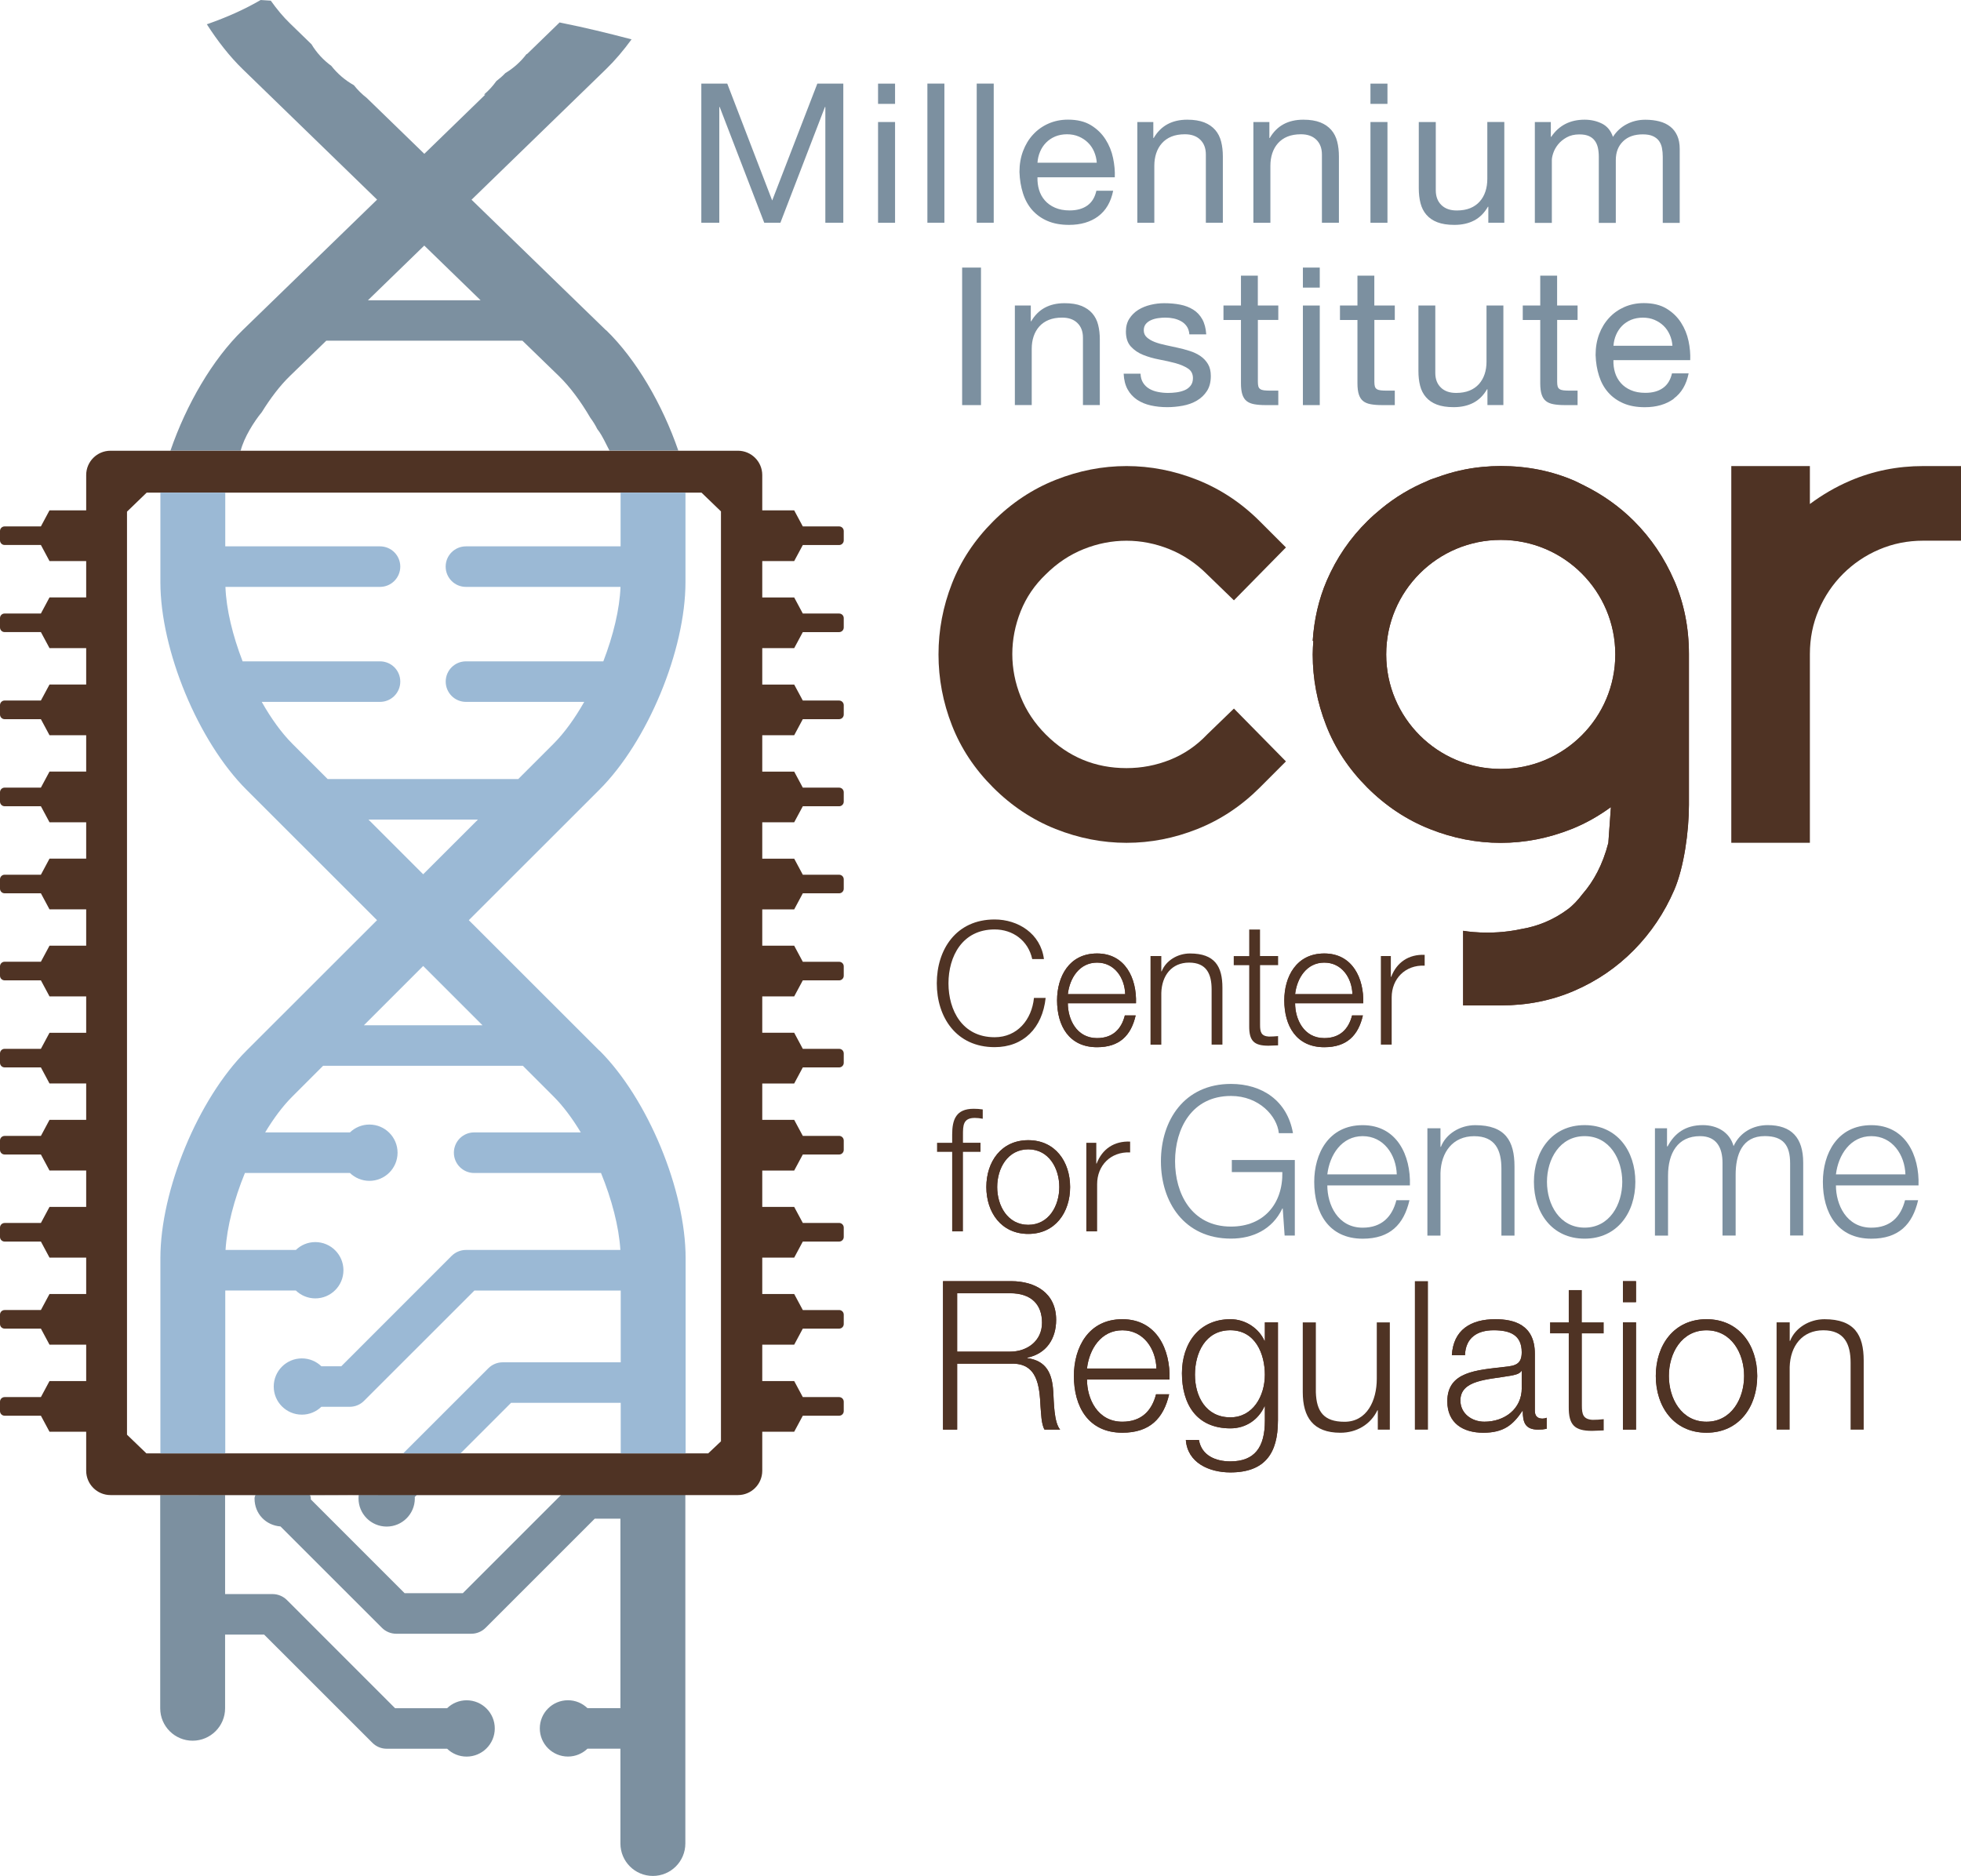 <svg xmlns="http://www.w3.org/2000/svg" xmlns:xlink="http://www.w3.org/1999/xlink" id="Capa_2" data-name="Capa 2" viewBox="0 0 446.4 427.1"><defs><style>      .cls-1 {        fill: none;      }      .cls-2 {        fill: #9bb9d5;      }      .cls-3 {        fill: #4f3324;      }      .cls-4 {        fill: #613124;      }      .cls-5 {        clip-path: url(#clippath-1);      }      .cls-6 {        fill: #7c90a0;      }      .cls-7 {        clip-path: url(#clippath);      }    </style><clipPath id="clippath"><polygon class="cls-1" points="164.12 328.15 161.21 330.9 33.33 330.9 28.92 326.64 28.92 116.49 33.4 112.16 159.69 112.16 164.12 116.43 164.12 328.15"></polygon></clipPath><clipPath id="clippath-1"><path class="cls-1" d="M136.46,239.22l-29.74-29.72,29.74-29.72c10.98-10.98,19.58-31.73,19.58-47.26v-24.38h-14.77v16.25h-35.21c-2.55,0-4.61,2.06-4.61,4.61s2.06,4.62,4.61,4.62h35.19c-.19,5.08-1.66,11.11-3.91,16.95h-31.27c-2.55,0-4.61,2.06-4.61,4.61s2.06,4.62,4.61,4.62h26.92c-2.12,3.73-4.5,7.05-6.97,9.52l-8.05,8.05h-43.38l-8.05-8.05c-2.47-2.47-4.85-5.79-6.96-9.52h26.92c2.55,0,4.62-2.06,4.62-4.62s-2.06-4.61-4.62-4.61h-31.27c-2.26-5.84-3.73-11.87-3.91-16.95h35.18c2.55,0,4.62-2.07,4.62-4.62s-2.07-4.61-4.62-4.61h-35.22v-16.25h-14.77v24.38c0,15.52,8.6,36.28,19.58,47.26l29.74,29.72-29.74,29.72c-10.98,10.97-19.58,31.73-19.58,47.26v102.86c0,4.08,3.31,7.38,7.38,7.38s7.39-3.3,7.39-7.38v-16.77h8.89l24.63,24.62c.86.87,2.03,1.36,3.26,1.36h13.76c1.15,1.11,2.71,1.79,4.44,1.79,3.54,0,6.41-2.87,6.41-6.41s-2.87-6.41-6.41-6.41c-1.73,0-3.28.69-4.44,1.8h-11.85l-24.62-24.63c-.87-.86-2.04-1.35-3.27-1.35h-10.8v-69.52h16.06c1.15,1.1,2.71,1.79,4.43,1.79,3.54,0,6.41-2.87,6.41-6.41s-2.87-6.41-6.41-6.41c-1.72,0-3.28.68-4.43,1.79h-16c.33-5.31,1.97-11.57,4.41-17.52h23.9c1.15,1.1,2.71,1.79,4.44,1.79,3.54,0,6.41-2.87,6.41-6.41s-2.87-6.41-6.41-6.41c-1.72,0-3.29.68-4.44,1.79h-19.29c1.91-3.17,4-5.99,6.17-8.15l7.02-7.02c.07,0,.13,0,.2,0h45.06c.06,0,.13,0,.2,0l7.02,7.02c2.16,2.16,4.26,4.98,6.17,8.15h-24.28c-2.55,0-4.61,2.07-4.61,4.62s2.07,4.62,4.61,4.62h28.88c2.44,5.95,4.08,12.21,4.41,17.52h-35.14c-1.22,0-2.4.49-3.27,1.35l-25.12,25.13h-4.53c-1.15-1.11-2.72-1.79-4.44-1.79-3.54,0-6.41,2.87-6.41,6.41s2.87,6.4,6.41,6.4c1.72,0,3.28-.68,4.44-1.79h6.45c1.22,0,2.4-.48,3.26-1.35l25.13-25.12h33.3v16.34h-26.87c-1.22,0-2.4.49-3.27,1.36l-23.68,23.67c-3.25.31-5.8,3.05-5.8,6.38,0,3.54,2.87,6.41,6.41,6.41s6.41-2.87,6.41-6.41c0-.11,0-.21-.02-.32l21.86-21.86h24.96v17.56h-7.76c-1.22,0-2.4.48-3.27,1.35l-24.85,24.84h-13.24l-21.37-21.37c0-.07.02-.14.02-.21,0-3.54-2.87-6.41-6.41-6.41s-6.41,2.87-6.41,6.41,2.61,6.13,5.91,6.38l23.09,23.08c.87.86,2.04,1.35,3.27,1.35h17.06c1.23,0,2.4-.48,3.27-1.35l24.85-24.85h5.84v43.14h-7.5c-1.15-1.11-2.71-1.8-4.43-1.8-3.54,0-6.41,2.87-6.41,6.41s2.87,6.41,6.41,6.41c1.72,0,3.28-.68,4.43-1.79h7.5v21.58c0,4.08,3.31,7.39,7.39,7.39s7.39-3.31,7.39-7.39v-133.65c0-15.53-8.61-36.29-19.58-47.26h-.03Z"></path></clipPath></defs><g id="Capa_2-2" data-name="Capa 2"><g><path class="cls-6" d="M36.47,340.38v48.55c0,4.08,3.31,7.38,7.38,7.38s7.39-3.3,7.39-7.38v-16.77h8.89l24.63,24.62c.86.87,2.03,1.36,3.26,1.36h13.76c1.15,1.11,2.71,1.79,4.44,1.79,3.54,0,6.41-2.87,6.41-6.41s-2.87-6.41-6.41-6.41c-1.73,0-3.28.69-4.44,1.8h-11.85l-24.62-24.63c-.87-.86-2.04-1.35-3.27-1.35h-10.8v-22.55s2.84,0,6.78.01h12.61c6.58-.02,11.02-.03,11.04-.09-.04.28-.06.56-.06.85,0,3.54,2.87,6.41,6.41,6.41s6.41-2.87,6.41-6.41c0-.11,0-.21-.02-.32l.47-.47h32.84l-22.37,22.37h-13.24l-21.37-21.37c0-.07.02-.14.02-.21,0-3.54-12.82-3.54-12.82,0s2.61,6.13,5.91,6.38l23.09,23.08c.87.87,2.04,1.35,3.27,1.35h17.06c1.23,0,2.4-.48,3.27-1.35l24.85-24.85h5.84v43.14h-7.5c-1.16-1.11-2.71-1.8-4.44-1.8-3.54,0-6.41,2.87-6.41,6.41s2.87,6.41,6.41,6.41c1.72,0,3.28-.68,4.44-1.79h7.5v21.58c0,4.08,3.3,7.39,7.39,7.39s7.39-3.31,7.39-7.39v-79.41l-119.54.07h0Z"></path><path class="cls-6" d="M137.95,75.19l-30.61-29.72,30.61-29.72c2.03-1.97,3.98-4.27,5.82-6.79-5.29-1.39-10.61-2.69-15.98-3.76-.14-.03-.27-.05-.41-.09-.05.06-.12.12-.18.18l-7.23,7.02h-.11c-1.3,1.73-2.95,3.2-4.82,4.33-.63.66-1.33,1.27-2.06,1.83-.8,1.13-1.74,2.15-2.8,3.06h.3l-13.89,13.49-13.11-12.73c-1.09-.84-2.07-1.82-2.92-2.89-2-1.12-3.75-2.63-5.14-4.4-1.82-1.33-3.36-3-4.51-4.92l-4.93-4.79c-1.5-1.45-2.95-3.19-4.34-5.14-.77-.05-1.54-.1-2.31-.15-3.74,2.19-7.75,3.94-11.99,5.44-.09.03-.17.05-.26.08,2.49,3.88,5.24,7.38,8.15,10.21l30.61,29.72-30.61,29.72c-6.86,6.67-12.81,16.91-16.43,27.43.04-.01,16.01.01,15.99,0,.76-3.01,3.06-6.66,4.81-8.77,1.98-3.2,4.14-6.04,6.39-8.22l8.28-8.04h44.66l8.29,8.04c2.54,2.47,4.99,5.79,7.17,9.52h0c.6.8,1.13,1.66,1.57,2.55.16.23.33.44.5.68.51.73,1.47,2.58,2.28,4.23h15.67c-3.62-10.51-9.57-20.76-16.43-27.42l-.03.02ZM83.76,68.36l12.82-12.45,12.82,12.45h-25.64Z"></path><path class="cls-3" d="M180.79,127.74l1.96-3.65h8.27c.58,0,1.05-.48,1.05-1.05v-2.14c0-.58-.47-1.05-1.05-1.05h-8.27l-1.96-3.65h-7.27v-8.04c0-3.06-2.48-5.54-5.54-5.54H25.16c-3.06,0-5.54,2.47-5.54,5.54v8.03h-8.35l-1.96,3.66H1.05c-.58,0-1.05.47-1.05,1.04v2.14c0,.58.47,1.05,1.05,1.05h8.26l1.96,3.66h8.35v8.28h-8.35l-1.96,3.66H1.05c-.58,0-1.05.46-1.05,1.04v2.14c0,.58.47,1.05,1.05,1.05h8.26l1.96,3.65h8.35v8.29h-8.35l-1.96,3.64H1.05c-.58,0-1.05.48-1.05,1.05v2.15c0,.57.47,1.05,1.05,1.05h8.26l1.96,3.65h8.35v8.28h-8.35l-1.96,3.65H1.05c-.58,0-1.05.47-1.05,1.05v2.14c0,.57.47,1.05,1.05,1.05h8.26l1.96,3.65h8.35v8.28h-8.35l-1.96,3.66H1.05c-.58,0-1.05.47-1.05,1.04v2.15c0,.57.47,1.04,1.05,1.04h8.26l1.96,3.66h8.35v8.27h-8.35l-1.96,3.65H1.05c-.58,0-1.05.47-1.05,1.05v2.14c0,.58.47,1.05,1.05,1.05h8.26l1.96,3.65h8.35v8.29h-8.35l-1.96,3.65H1.05c-.58,0-1.05.46-1.05,1.05v2.14c0,.57.47,1.04,1.05,1.04h8.26l1.96,3.66h8.35v8.28h-8.35l-1.96,3.66H1.05c-.58,0-1.05.46-1.05,1.04v2.14c0,.58.47,1.05,1.05,1.05h8.26l1.96,3.65h8.35v8.28h-8.35l-1.96,3.66H1.05c-.58,0-1.05.47-1.05,1.05v2.14c0,.57.47,1.04,1.05,1.04h8.26l1.96,3.66h8.35v8.28h-8.35l-1.96,3.65H1.05c-.58,0-1.05.47-1.05,1.04v2.15c0,.58.47,1.04,1.05,1.04h8.26l1.96,3.66h8.35v8.28h-8.35l-1.96,3.65H1.05c-.58,0-1.05.47-1.05,1.05v2.14c0,.58.47,1.05,1.05,1.05h8.26l1.96,3.65h8.35v8.88c0,3.06,2.48,5.54,5.54,5.54h142.82c3.06,0,5.54-2.48,5.54-5.54v-8.88h7.27l1.96-3.65h8.27c.58,0,1.05-.46,1.05-1.05v-2.14c0-.57-.47-1.05-1.05-1.05h-8.27l-1.96-3.65h-7.27v-8.28h7.27l1.96-3.66h8.27c.58,0,1.05-.46,1.05-1.04v-2.14c0-.58-.47-1.05-1.05-1.05h-8.27l-1.96-3.65h-7.27v-8.28h7.27l1.96-3.66h8.27c.58,0,1.05-.47,1.05-1.04v-2.15c0-.57-.47-1.05-1.05-1.05h-8.27l-1.96-3.65h-7.27v-8.28h7.27l1.96-3.65h8.27c.58,0,1.05-.48,1.05-1.05v-2.14c0-.57-.47-1.05-1.05-1.05h-8.27l-1.96-3.65h-7.27v-8.28h7.27l1.96-3.66h8.27c.58,0,1.05-.47,1.05-1.04v-2.14c0-.59-.47-1.05-1.05-1.05h-8.27l-1.96-3.66h-7.27v-8.28h7.27l1.96-3.65h8.27c.58,0,1.05-.47,1.05-1.05v-2.14c0-.58-.47-1.04-1.05-1.04h-8.27l-1.96-3.66h-7.27v-8.27h7.27l1.96-3.66h8.27c.58,0,1.05-.47,1.05-1.04v-2.15c0-.57-.47-1.04-1.05-1.04h-8.27l-1.96-3.66h-7.27v-8.28h7.27l1.96-3.65h8.27c.58,0,1.05-.47,1.05-1.05v-2.14c0-.58-.47-1.05-1.05-1.05h-8.27l-1.96-3.65h-7.27v-8.28h7.27l1.96-3.66h8.27c.58,0,1.05-.47,1.05-1.05v-2.14c0-.57-.47-1.05-1.05-1.05h-8.27l-1.96-3.64h-7.27v-8.29h7.27l1.96-3.65h8.27c.58,0,1.05-.47,1.05-1.05v-2.14c0-.58-.47-1.04-1.05-1.04h-8.27l-1.96-3.66h-7.27v-8.28h7.27ZM164.12,328.15l-2.91,2.75H33.33l-4.42-4.26V116.49l4.48-4.33h126.3l4.43,4.27v211.72Z"></path><g class="cls-7"><g><path class="cls-2" d="M36.8,335.9h0v53.45c0,4.08,3.3,7.38,7.38,7.38s7.39-3.3,7.39-7.38v-16.77h8.89l24.63,24.62c.86.87,2.03,1.36,3.26,1.36h13.76c1.15,1.11,2.71,1.79,4.44,1.79,3.54,0,6.41-2.87,6.41-6.41s-2.87-6.41-6.41-6.41c-1.73,0-3.28.69-4.44,1.8h-11.85l-24.62-24.63c-.87-.87-2.04-1.35-3.27-1.35h-10.8v-27.61"></path><g class="cls-5"><path class="cls-2" d="M156.04,132.52v-24.38h-14.77v16.25h-35.21c-2.55,0-4.61,2.06-4.61,4.61s2.06,4.62,4.61,4.62h35.19c-.19,5.08-1.66,11.11-3.91,16.95h-31.27c-2.55,0-4.61,2.06-4.61,4.61s2.06,4.62,4.61,4.62h26.92c-2.12,3.73-4.5,7.05-6.97,9.52l-8.05,8.05h-43.38l-8.05-8.05c-2.47-2.47-4.85-5.79-6.96-9.52h26.92c2.55,0,4.62-2.06,4.62-4.62s-2.06-4.61-4.62-4.61h-31.27c-2.26-5.84-3.73-11.87-3.91-16.95h35.18c2.55,0,4.62-2.07,4.62-4.62s-2.07-4.61-4.62-4.61h-35.22v-16.25h-14.77v24.38c0,15.52,8.6,36.28,19.58,47.26l29.74,29.72-29.74,29.72c-10.98,10.97-19.58,31.73-19.58,47.26v102.86c0,4.08,3.31,7.38,7.38,7.38s7.39-3.3,7.39-7.38v-16.77h8.89l24.63,24.62c.86.87,2.03,1.36,3.26,1.36h13.76c1.15,1.11,2.71,1.79,4.44,1.79,3.54,0,6.41-2.87,6.41-6.41s-2.87-6.41-6.41-6.41c-1.73,0-3.28.69-4.44,1.8h-11.85l-24.62-24.63c-.87-.86-2.04-1.35-3.27-1.35h-10.8v-69.52h16.07c1.15,1.1,2.71,1.79,4.43,1.79,3.54,0,6.41-2.87,6.41-6.41s-2.87-6.41-6.41-6.41c-1.72,0-3.28.68-4.43,1.79h-16c.33-5.31,1.97-11.57,4.41-17.52h23.9c1.15,1.1,2.71,1.79,4.44,1.79,3.54,0,6.41-2.87,6.41-6.41s-2.87-6.41-6.41-6.41c-1.72,0-3.29.68-4.44,1.79h-19.29c1.91-3.17,4-5.99,6.17-8.15l7.02-7.02c.07,0,.13,0,.2,0h45.06c.06,0,.13,0,.2,0l7.02,7.02c2.16,2.16,4.26,4.98,6.17,8.15h-24.28c-2.55,0-4.61,2.07-4.61,4.62s2.07,4.62,4.61,4.62h28.88c2.44,5.95,4.08,12.21,4.41,17.52h-35.14c-1.22,0-2.4.49-3.27,1.35l-25.12,25.13h-4.53c-1.15-1.11-2.72-1.79-4.44-1.79-3.54,0-6.41,2.87-6.41,6.41s2.87,6.4,6.41,6.4c1.72,0,3.28-.68,4.44-1.79h6.45c1.22,0,2.4-.48,3.26-1.35l25.13-25.12h33.3v16.34h-26.87c-1.22,0-2.4.49-3.27,1.36l-23.68,23.67c-3.25.31-5.8,3.05-5.8,6.38,0,3.54,2.87,6.41,6.41,6.41s6.41-2.87,6.41-6.41c0-.11,0-.21-.02-.32l21.86-21.86h24.96v17.56h-7.76c-1.22,0-2.4.48-3.27,1.35l-24.85,24.84h-13.24l-21.37-21.37c0-.07.02-.14.02-.21,0-3.54-2.87-6.41-6.41-6.41s-6.41,2.87-6.41,6.41,2.61,6.13,5.91,6.38l23.09,23.08c.87.86,2.04,1.35,3.27,1.35h17.06c1.23,0,2.4-.48,3.27-1.35l24.85-24.85h5.84v43.14h-7.5c-1.15-1.11-2.71-1.8-4.43-1.8-3.54,0-6.41,2.87-6.41,6.41s2.87,6.41,6.41,6.41c1.72,0,3.28-.68,4.43-1.79h7.5v21.58c0,4.08,3.3,7.39,7.39,7.39s7.39-3.31,7.39-7.39v-133.65c0-15.53-8.61-36.29-19.58-47.26l-29.74-29.72,29.74-29.72c10.98-10.98,19.58-31.73,19.58-47.26h-.04ZM109.83,233.42h-26.99l13.49-13.49,13.5,13.49ZM96.33,199.05l-12.45-12.45h24.91l-12.46,12.45Z"></path></g></g></g><path class="cls-3" d="M223.2,262.25h-3.99v18.1h-2.46v-18.1h-3.44v-2.07h3.44v-1.84c0-3.48.9-5.9,4.89-5.9.74,0,1.29.04,2.07.15v2.12c-.66-.12-1.21-.19-1.8-.19-2.7,0-2.7,1.76-2.7,3.9v1.76h3.99v2.07Z"></path><path class="cls-4" d="M227,270.26c0,4.26,2.38,8.6,7.07,8.6s7.07-4.34,7.07-8.6-2.38-8.59-7.07-8.59-7.07,4.33-7.07,8.59ZM243.6,270.26c0,5.78-3.4,10.67-9.53,10.67s-9.54-4.89-9.54-10.67,3.4-10.67,9.54-10.67,9.53,4.89,9.53,10.67Z"></path><path class="cls-3" d="M234.07,259.59c-6.14,0-9.54,4.89-9.54,10.67s3.4,10.67,9.54,10.67,9.53-4.89,9.53-10.67-3.4-10.67-9.53-10.67ZM234.07,278.86c-4.7,0-7.07-4.34-7.07-8.6s2.38-8.59,7.07-8.59,7.07,4.33,7.07,8.59-2.38,8.6-7.07,8.6Z"></path><path class="cls-3" d="M247.29,260.18h2.27v4.73h.08c1.25-3.29,3.98-5.16,7.62-5v2.46c-4.46-.19-7.51,3.01-7.51,7.23v10.75h-2.46v-20.17h0Z"></path><path class="cls-3" d="M234.98,218.37c-.94-4.3-4.49-6.76-8.56-6.76-7.39,0-10.51,6.17-10.51,12.27s3.12,12.27,10.51,12.27c5.16,0,8.45-3.99,8.95-8.95h2.66c-.74,6.88-5.08,11.21-11.61,11.21-8.79,0-13.17-6.87-13.17-14.54s4.38-14.53,13.17-14.53c5.32,0,10.47,3.2,11.22,9.02h-2.66Z"></path><path class="cls-4" d="M256.14,226.34c-.12-3.71-2.46-7.18-6.41-7.18s-6.22,3.51-6.65,7.18h13.06ZM243.08,228.41c0,3.6,1.95,7.94,6.65,7.94,3.59,0,5.55-2.08,6.33-5.16h2.46c-1.05,4.57-3.67,7.23-8.79,7.23-6.41,0-9.1-4.92-9.1-10.67,0-5.31,2.69-10.67,9.1-10.67s9.07,5.66,8.87,11.33h-15.52Z"></path><path class="cls-3" d="M249.73,217.08c-6.41,0-9.1,5.35-9.1,10.67,0,5.74,2.69,10.67,9.1,10.67,5.12,0,7.74-2.66,8.79-7.23h-2.46c-.78,3.08-2.74,5.16-6.33,5.16-4.69,0-6.65-4.34-6.65-7.94h15.51c.2-5.66-2.43-11.33-8.87-11.33h0ZM243.08,226.34c.43-3.67,2.58-7.18,6.65-7.18s6.29,3.48,6.41,7.18h-13.06,0Z"></path><path class="cls-3" d="M261.9,217.67h2.46v3.48h.08c.94-2.42,3.59-4.07,6.45-4.07,5.66,0,7.38,2.97,7.38,7.78v12.97h-2.46v-12.58c0-3.44-1.13-6.09-5.12-6.09s-6.22,2.96-6.33,6.91v11.77h-2.46v-20.17h0Z"></path><path class="cls-3" d="M286.84,217.67h4.11v2.07h-4.11v13.6c0,1.6.23,2.54,1.99,2.66.7,0,1.4-.04,2.11-.11v2.11c-.74,0-1.45.08-2.19.08-3.29,0-4.42-1.09-4.38-4.53v-13.8h-3.52v-2.07h3.52v-6.05h2.46v6.05h.01Z"></path><path class="cls-3" d="M314.34,217.67h2.27v4.73h.08c1.25-3.29,3.98-5.16,7.62-5.01v2.46c-4.45-.19-7.51,3.01-7.51,7.23v10.75h-2.46v-20.17h0Z"></path><path class="cls-4" d="M307.86,226.34c-.12-3.71-2.46-7.18-6.41-7.18s-6.21,3.51-6.64,7.18h13.05ZM294.81,228.41c0,3.6,1.95,7.94,6.64,7.94,3.59,0,5.55-2.08,6.33-5.16h2.46c-1.05,4.57-3.67,7.23-8.79,7.23-6.41,0-9.1-4.92-9.1-10.67,0-5.31,2.69-10.67,9.1-10.67s9.06,5.66,8.87,11.33h-15.51,0Z"></path><path class="cls-3" d="M301.46,217.08c-6.41,0-9.1,5.35-9.1,10.67,0,5.74,2.69,10.67,9.1,10.67,5.12,0,7.74-2.66,8.79-7.23h-2.46c-.78,3.08-2.74,5.16-6.33,5.16-4.69,0-6.64-4.34-6.64-7.94h15.51c.19-5.66-2.43-11.33-8.87-11.33h0ZM294.82,226.34c.43-3.67,2.58-7.18,6.64-7.18s6.29,3.48,6.41,7.18h-13.05Z"></path><path class="cls-6" d="M294.75,281.3h-2.32l-.43-6.16h-.09c-2.28,4.83-6.82,6.86-11.69,6.86-10.65,0-15.95-8.33-15.95-17.61s5.3-17.61,15.95-17.61c7.1,0,12.83,3.84,14.11,11.21h-3.22c-.38-3.88-4.5-8.47-10.89-8.47-8.95,0-12.73,7.48-12.73,14.87s3.78,14.87,12.73,14.87c7.48,0,11.84-5.21,11.69-12.41h-11.5v-2.75h14.34v17.19h0Z"></path><path class="cls-6" d="M317.96,267.38c-.14-4.49-2.98-8.71-7.76-8.71s-7.53,4.26-8.05,8.71h15.81ZM302.15,269.89c0,4.36,2.36,9.62,8.05,9.62,4.35,0,6.72-2.51,7.67-6.25h2.98c-1.28,5.54-4.45,8.76-10.65,8.76-7.76,0-11.03-5.96-11.03-12.93,0-6.43,3.26-12.92,11.03-12.92s10.98,6.86,10.75,13.72h-18.8Z"></path><path class="cls-6" d="M324.93,256.88h2.98v4.22h.1c1.13-2.94,4.35-4.93,7.81-4.93,6.87,0,8.94,3.6,8.94,9.42v15.72h-2.98v-15.25c0-4.16-1.37-7.38-6.2-7.38s-7.53,3.6-7.67,8.38v14.25h-2.98v-24.43h0Z"></path><path class="cls-6" d="M352.15,269.08c0,5.17,2.89,10.42,8.57,10.42s8.57-5.26,8.57-10.42-2.89-10.41-8.57-10.41-8.57,5.26-8.57,10.41ZM372.27,269.08c0,7.01-4.12,12.93-11.55,12.93s-11.54-5.91-11.54-12.93,4.12-12.92,11.54-12.92,11.55,5.91,11.55,12.92Z"></path><path class="cls-6" d="M376.74,256.88h2.74v4.11h.14c1.56-2.98,4.07-4.83,8-4.83,3.22,0,6.11,1.56,7.01,4.78,1.47-3.21,4.54-4.78,7.76-4.78,5.4,0,8.09,2.84,8.09,8.56v16.57h-2.98v-16.43c0-4.02-1.47-6.2-5.78-6.2-5.16,0-6.62,4.26-6.62,8.81v13.83h-2.99v-16.57c0-3.31-1.27-6.06-5.11-6.06-5.11,0-7.29,3.89-7.29,9v13.64h-2.98v-24.43h0Z"></path><path class="cls-6" d="M433.75,267.38c-.15-4.49-2.99-8.71-7.76-8.71s-7.53,4.26-8.06,8.71h15.82ZM417.93,269.89c0,4.36,2.37,9.62,8.06,9.62,4.35,0,6.72-2.51,7.67-6.25h2.98c-1.28,5.54-4.45,8.76-10.65,8.76-7.76,0-11.03-5.96-11.03-12.93,0-6.43,3.27-12.92,11.03-12.92s10.98,6.86,10.74,13.72h-18.8Z"></path><path class="cls-4" d="M217.89,307.73h12.03c3.93,0,7.29-2.46,7.29-6.58s-2.41-6.72-7.29-6.72h-12.03v13.3ZM214.67,291.68h15.48c5.54,0,10.27,2.7,10.27,8.81,0,4.31-2.22,7.71-6.58,8.61v.1c4.41.61,5.68,3.55,5.92,7.62.14,2.32.14,7,1.56,8.66h-3.55c-.76-1.28-.76-3.84-.91-5.25-.23-4.73-.71-9.99-6.77-9.76h-12.21v15.01h-3.22v-33.8h.01Z"></path><path class="cls-3" d="M239.76,316.83c-.24-4.07-1.51-7.01-5.92-7.62v-.1c4.35-.9,6.58-4.3,6.58-8.61,0-6.11-4.73-8.81-10.27-8.81h-15.48v33.8h3.22v-15.01h12.21c6.06-.24,6.53,5.02,6.77,9.76.14,1.42.14,3.97.91,5.25h3.55c-1.42-1.66-1.42-6.35-1.56-8.66h-.01ZM229.91,307.74h-12.03v-13.3h12.03c4.88,0,7.29,2.56,7.29,6.72s-3.36,6.58-7.29,6.58Z"></path><path class="cls-4" d="M263.25,311.57c-.15-4.5-2.98-8.7-7.76-8.7s-7.53,4.25-8.05,8.7h15.81ZM247.44,314.08c0,4.35,2.37,9.61,8.05,9.61,4.35,0,6.72-2.51,7.67-6.25h2.98c-1.27,5.54-4.45,8.75-10.65,8.75-7.76,0-11.03-5.96-11.03-12.92,0-6.44,3.27-12.92,11.03-12.92s10.98,6.86,10.74,13.73h-18.79Z"></path><path class="cls-3" d="M255.49,300.35c-7.76,0-11.03,6.49-11.03,12.92,0,6.97,3.27,12.92,11.03,12.92,6.2,0,9.38-3.21,10.65-8.75h-2.98c-.95,3.74-3.31,6.25-7.67,6.25-5.68,0-8.05-5.26-8.05-9.61h18.79c.24-6.87-2.93-13.73-10.74-13.73h0ZM247.44,311.57c.52-4.45,3.13-8.7,8.05-8.7s7.62,4.21,7.76,8.7h-15.81Z"></path><path class="cls-4" d="M287.93,312.99c0-4.78-2.18-10.13-7.86-10.13s-8.05,5.06-8.05,10.13,2.51,9.7,8.05,9.7c5.16,0,7.86-4.78,7.86-9.7ZM290.91,323.49c0,7.34-2.93,11.74-10.83,11.74-4.88,0-9.75-2.22-10.13-7.38h2.98c.62,3.6,3.88,4.87,7.15,4.87,5.53,0,7.86-3.21,7.86-9.23v-3.31h-.09c-1.37,3.03-4.21,5.02-7.76,5.02-7.81,0-11.03-5.53-11.03-12.54s3.97-12.31,11.03-12.31c3.59,0,6.57,2.23,7.76,4.93h.09v-4.22h2.98v22.43h-.01Z"></path><path class="cls-3" d="M287.93,301.06v4.22h-.09c-1.19-2.7-4.17-4.93-7.76-4.93-7.06,0-11.03,5.59-11.03,12.31s3.22,12.54,11.03,12.54c3.55,0,6.39-1.99,7.76-5.02h.09v3.31c0,6.02-2.32,9.23-7.86,9.23-3.27,0-6.53-1.28-7.15-4.87h-2.98c.38,5.16,5.25,7.38,10.13,7.38,7.9,0,10.83-4.4,10.83-11.74v-22.43h-2.98.01ZM280.07,322.69c-5.54,0-8.05-4.78-8.05-9.7s2.37-10.13,8.05-10.13,7.86,5.34,7.86,10.13-2.7,9.7-7.86,9.7Z"></path><path class="cls-3" d="M316.39,325.49h-2.75v-4.4h-.09c-1.57,3.26-4.78,5.11-8.43,5.11-6.2,0-8.56-3.55-8.56-9.27v-15.86h2.98v15.91c.14,4.41,1.8,6.72,6.53,6.72,5.11,0,7.34-4.83,7.34-9.8v-12.83h2.97v24.43h0Z"></path><rect class="cls-3" x="322.08" y="291.69" width="2.98" height="33.8"></rect><path class="cls-4" d="M346.41,312.14h-.09c-.38.7-1.7.94-2.51,1.08-5.07.9-11.36.9-11.36,5.63,0,2.98,2.6,4.83,5.45,4.83,4.59,0,8.52-2.89,8.52-7.66v-3.88h-.01ZM330.5,308.54c.33-5.73,4.26-8.19,9.9-8.19,4.3,0,8.99,1.28,8.99,7.86v12.97c0,1.19.57,1.8,1.75,1.8.34,0,.62-.05.95-.19v2.51c-.71.14-1.14.19-1.94.19-3.03,0-3.5-1.75-3.5-4.26h-.09c-2.13,3.17-4.17,4.97-8.9,4.97s-8.19-2.22-8.19-7.14c0-6.82,6.67-7.1,13.11-7.86,2.46-.24,3.83-.66,3.83-3.32,0-4.02-2.84-5.01-6.39-5.01-3.74,0-6.39,1.7-6.53,5.68h-2.99Z"></path><path class="cls-3" d="M351.14,322.98c-1.18,0-1.75-.61-1.75-1.8v-12.97c0-6.58-4.69-7.86-8.99-7.86-5.64,0-9.56,2.46-9.9,8.19h2.98c.14-3.98,2.8-5.68,6.53-5.68s6.39.99,6.39,5.01c0,2.66-1.37,3.08-3.83,3.32-6.44.76-13.11,1.04-13.11,7.86,0,4.92,3.64,7.14,8.19,7.14s6.77-1.8,8.9-4.97h.09c0,2.51.47,4.26,3.5,4.26.81,0,1.23-.05,1.94-.19v-2.51c-.33.14-.61.19-.95.19h0ZM346.41,316.03c0,4.78-3.93,7.66-8.52,7.66-2.84,0-5.45-1.85-5.45-4.83,0-4.73,6.29-4.73,11.36-5.63.81-.14,2.13-.38,2.51-1.08h.09v3.88h.01Z"></path><path class="cls-3" d="M360.1,301.06h4.97v2.51h-4.97v16.47c0,1.94.28,3.08,2.41,3.22.85,0,1.7-.05,2.56-.15v2.56c-.91,0-1.76.1-2.65.1-3.98,0-5.35-1.33-5.31-5.49v-16.71h-4.26v-2.51h4.26v-7.34h2.98v7.34h0Z"></path><path class="cls-4" d="M369.44,301.06h2.98v24.43h-2.98v-24.43ZM369.44,291.69h2.98v4.78h-2.98v-4.78Z"></path><rect class="cls-3" x="369.44" y="291.69" width="2.98" height="4.78"></rect><rect class="cls-3" x="369.44" y="301.06" width="2.98" height="24.43"></rect><path class="cls-4" d="M379.9,313.27c0,5.16,2.88,10.42,8.56,10.42s8.57-5.26,8.57-10.42-2.88-10.4-8.57-10.4-8.56,5.25-8.56,10.4ZM400.02,313.27c0,7.01-4.12,12.92-11.55,12.92s-11.54-5.91-11.54-12.92,4.12-12.92,11.54-12.92,11.55,5.92,11.55,12.92Z"></path><path class="cls-3" d="M388.46,300.35c-7.43,0-11.54,5.92-11.54,12.92s4.12,12.92,11.54,12.92,11.55-5.91,11.55-12.92-4.12-12.92-11.55-12.92ZM388.46,323.69c-5.68,0-8.56-5.26-8.56-10.42s2.88-10.4,8.56-10.4,8.57,5.25,8.57,10.4-2.88,10.42-8.57,10.42Z"></path><path class="cls-3" d="M404.43,301.06h2.98v4.22h.09c1.14-2.94,4.36-4.93,7.81-4.93,6.86,0,8.94,3.6,8.94,9.42v15.72h-2.98v-15.24c0-4.16-1.37-7.38-6.2-7.38s-7.53,3.59-7.67,8.37v14.25h-2.98v-24.43h.01Z"></path><path class="cls-3" d="M238.08,130.75c2.55-2.54,5.42-4.45,8.6-5.73,3.18-1.27,6.43-1.91,9.75-1.91s6.56.64,9.74,1.91c3.18,1.28,6.05,3.19,8.6,5.73l6.12,5.93,11.84-12.04-5.92-5.92c-4.2-4.21-8.95-7.35-14.23-9.46-5.29-2.1-10.67-3.15-16.14-3.15s-10.86,1.05-16.15,3.15-10.03,5.25-14.23,9.46-7.32,8.92-9.36,14.14c-2.04,5.22-3.06,10.61-3.06,16.14s1.02,10.93,3.06,16.14c2.04,5.23,5.16,9.94,9.36,14.14s8.94,7.35,14.23,9.46c5.29,2.1,10.67,3.15,16.15,3.15s10.86-1.04,16.14-3.15c5.28-2.1,10.03-5.26,14.23-9.46l5.92-5.93-11.84-12.03-6.12,5.92c-2.42,2.55-5.22,4.46-8.41,5.74-3.18,1.27-6.49,1.9-9.93,1.9-7.14,0-13.25-2.54-18.35-7.64-2.55-2.55-4.46-5.41-5.73-8.59-1.27-3.18-1.91-6.44-1.91-9.74s.64-6.56,1.91-9.75c1.27-3.18,3.18-5.98,5.73-8.41h0Z"></path><path class="cls-3" d="M446.39,106.11h-8.6c-5.86,0-11.4,1.11-16.62,3.34-3.32,1.42-6.36,3.21-9.17,5.3v-8.64h-17.89v85.77h17.89v-42.98c0-3.57.67-6.91,2.01-10.03s3.18-5.86,5.54-8.22c2.36-2.35,5.09-4.21,8.22-5.54,3.12-1.34,6.46-2.01,10.03-2.01h8.6v-17h-.01Z"></path><path class="cls-4" d="M341.64,175.07c-14.4,0-26.08-11.67-26.08-26.07s11.68-26.07,26.08-26.07,26.07,11.68,26.07,26.07-11.68,26.07-26.07,26.07ZM381.12,132.19c-2.23-5.16-5.29-9.68-9.17-13.56-3.31-3.31-7.09-5.97-11.32-8.08-.14-.07-.27-.13-.41-.2-.61-.3-1.21-.62-1.84-.9-5.15-2.22-10.73-3.34-16.71-3.34h-.05c-1.38,0-2.76.07-4.12.2-3.6.33-7.05,1.16-10.39,2.38-.54.19-1.09.35-1.63.57-.13.05-.25.12-.38.18-.02,0-.03.01-.05.01-.06.04-.13.07-.19.1-3.76,1.57-7.24,3.65-10.43,6.28-1.08.88-2.13,1.81-3.13,2.8-3.95,3.88-7.04,8.4-9.27,13.56-1.84,4.28-2.88,8.86-3.2,13.71.04,0,.1.02.14.04-.07,1.02-.14,2.04-.14,3.07,0,5.54,1.02,10.93,3.06,16.14,2.03,5.23,5.15,9.94,9.36,14.15,4.2,4.2,8.95,7.35,14.23,9.45,5.28,2.1,10.66,3.15,16.15,3.15s10.85-1.05,16.14-3.15c3.18-1.26,6.15-2.96,8.94-4.99-.31,4.5-.58,8.14-.58,8.14-1.28,5-3.37,8.78-5.88,11.66-1.03,1.36-2.15,2.58-3.39,3.49-3.22,2.38-6.79,3.87-10.72,4.51-7.03,1.51-13.07.36-13.07.36v16.99h8.6c5.99,0,11.56-1.11,16.71-3.34,5.16-2.23,9.68-5.32,13.57-9.27,3.88-3.94,6.94-8.5,9.17-13.66s3.35-13.37,3.35-19.36v-34.39c0-5.98-1.12-11.56-3.35-16.72v.02Z"></path><path class="cls-3" d="M381.11,132.18c-2.23-5.16-5.29-9.68-9.17-13.56-3.31-3.31-7.09-5.97-11.32-8.08-.14-.07-.27-.13-.41-.2-.61-.3-1.21-.62-1.84-.9-5.15-2.22-10.73-3.34-16.71-3.34h-.05c-1.38,0-2.76.07-4.12.2-3.6.33-7.05,1.16-10.39,2.38-.54.19-1.09.35-1.63.57-.13.05-.25.12-.38.18-.02,0-.03.01-.05.01-.06.04-.13.07-.19.1-3.76,1.57-7.24,3.65-10.43,6.28-1.08.88-2.13,1.81-3.13,2.8-3.95,3.88-7.04,8.4-9.27,13.56-1.84,4.28-2.88,8.86-3.2,13.71.04,0,.1.02.14.04-.07,1.02-.14,2.04-.14,3.07,0,5.54,1.02,10.93,3.06,16.14,2.03,5.23,5.15,9.94,9.36,14.15,4.2,4.2,8.95,7.35,14.23,9.45,5.28,2.1,10.66,3.15,16.15,3.15s10.85-1.05,16.14-3.15c3.18-1.26,6.15-2.96,8.94-4.99-.31,4.5-.58,8.14-.58,8.14-1.28,5-3.37,8.78-5.88,11.66-1.03,1.36-2.15,2.58-3.39,3.49-3.22,2.38-6.79,3.87-10.72,4.51-7.03,1.51-13.07.36-13.07.36v16.99h8.6c5.99,0,11.56-1.11,16.71-3.34,5.16-2.23,9.68-5.32,13.57-9.27,3.88-3.94,6.94-8.5,9.17-13.66s3.35-13.37,3.35-19.36v-34.39c0-5.98-1.12-11.56-3.35-16.72v.02ZM341.63,175.06c-14.4,0-26.08-11.67-26.08-26.07s11.68-26.07,26.08-26.07,26.07,11.68,26.07,26.07-11.68,26.07-26.07,26.07h0Z"></path><g><path class="cls-6" d="M165.55,19.03l10.23,26.62,10.28-26.62h5.91v31.68h-4.09v-26.35h-.09l-10.14,26.35h-3.68l-10.14-26.35h-.09v26.35h-4.09v-31.68h5.91-.01Z"></path><path class="cls-6" d="M199.88,23.65v-4.61h3.87v4.61h-3.87ZM203.75,27.78v22.94h-3.87v-22.94h3.87Z"></path><path class="cls-6" d="M214.98,19.03v31.68h-3.87v-31.68h3.87Z"></path><path class="cls-6" d="M226.21,19.03v31.68h-3.87v-31.68h3.87Z"></path><path class="cls-6" d="M249.99,49.25c-1.76,1.3-3.97,1.95-6.64,1.95-1.88,0-3.51-.3-4.89-.89s-2.54-1.42-3.48-2.48-1.64-2.34-2.11-3.82-.74-3.09-.8-4.84c0-1.74.27-3.34.82-4.79s1.31-2.71,2.3-3.77c.98-1.06,2.15-1.89,3.5-2.48s2.83-.89,4.43-.89c2.09,0,3.83.42,5.21,1.26s2.49,1.92,3.32,3.22,1.41,2.72,1.73,4.26c.32,1.54.45,3,.39,4.39h-17.6c-.03,1.01.09,1.96.36,2.86s.71,1.7,1.32,2.4,1.38,1.25,2.32,1.66,2.05.62,3.32.62c1.64,0,2.98-.37,4.02-1.11,1.05-.74,1.73-1.86,2.07-3.37h3.82c-.52,2.57-1.65,4.51-3.41,5.81h0ZM249.06,34.52c-.35-.8-.82-1.49-1.41-2.06-.59-.58-1.29-1.04-2.09-1.38-.8-.34-1.69-.51-2.66-.51s-1.9.17-2.71.51c-.8.34-1.49.81-2.07,1.4s-1.03,1.28-1.36,2.06-.53,1.62-.59,2.51h13.5c-.06-.89-.27-1.73-.61-2.53h0Z"></path><path class="cls-6" d="M262.54,27.78v3.64h.09c1.61-2.78,4.15-4.17,7.64-4.17,1.55,0,2.83.21,3.87.62,1.03.41,1.86.99,2.5,1.73s1.08,1.62,1.34,2.64c.26,1.02.39,2.15.39,3.39v15.08h-3.87v-15.53c0-1.42-.42-2.54-1.27-3.37-.85-.83-2.02-1.24-3.5-1.24-1.18,0-2.21.18-3.07.53s-1.58.86-2.16,1.51c-.58.65-1.01,1.41-1.3,2.29-.29.87-.43,1.83-.43,2.86v12.96h-3.87v-22.94h3.64,0Z"></path><path class="cls-6" d="M288.96,27.78v3.64h.09c1.61-2.78,4.15-4.17,7.64-4.17,1.55,0,2.83.21,3.87.62,1.03.41,1.86.99,2.5,1.73s1.08,1.62,1.34,2.64c.26,1.02.39,2.15.39,3.39v15.08h-3.87v-15.53c0-1.42-.42-2.54-1.27-3.37-.85-.83-2.02-1.24-3.5-1.24-1.18,0-2.21.18-3.07.53s-1.58.86-2.16,1.51c-.58.65-1.01,1.41-1.3,2.29-.29.87-.43,1.83-.43,2.86v12.96h-3.87v-22.94h3.64,0Z"></path><path class="cls-6" d="M311.97,23.65v-4.61h3.87v4.61h-3.87ZM315.84,27.78v22.94h-3.87v-22.94h3.87Z"></path><path class="cls-6" d="M338.8,50.71v-3.64h-.09c-.82,1.42-1.86,2.46-3.14,3.13s-2.77,1-4.5,1c-1.55,0-2.83-.2-3.87-.6s-1.86-.97-2.5-1.71c-.64-.74-1.08-1.62-1.34-2.64s-.39-2.15-.39-3.39v-15.08h3.87v15.53c0,1.42.42,2.54,1.27,3.37.85.83,2.02,1.24,3.5,1.24,1.18,0,2.21-.18,3.07-.53s1.58-.86,2.16-1.51c.58-.65,1.01-1.41,1.3-2.29.29-.87.43-1.83.43-2.86v-12.96h3.87v22.94h-3.64,0Z"></path><path class="cls-6" d="M353.03,27.78v3.37h.09c1.76-2.6,4.29-3.9,7.59-3.9,1.46,0,2.77.3,3.96.89,1.18.59,2.02,1.6,2.5,3.02.79-1.24,1.83-2.2,3.12-2.88,1.29-.68,2.71-1.02,4.25-1.02,1.18,0,2.25.13,3.21.38s1.77.64,2.46,1.18c.68.53,1.21,1.22,1.59,2.06s.57,1.86.57,3.04v16.82h-3.86v-15.04c0-.71-.06-1.38-.18-2s-.35-1.16-.68-1.62-.8-.82-1.39-1.09c-.59-.27-1.36-.4-2.3-.4-1.91,0-3.41.53-4.5,1.6-1.09,1.06-1.64,2.48-1.64,4.26v14.29h-3.87v-15.04c0-.74-.07-1.42-.2-2.04-.14-.62-.37-1.16-.71-1.62-.33-.46-.78-.81-1.34-1.06s-1.28-.38-2.16-.38c-1.12,0-2.08.22-2.89.67-.8.44-1.46.98-1.96,1.6s-.86,1.26-1.09,1.93-.34,1.22-.34,1.66v14.29h-3.87v-22.97h3.64Z"></path></g><g><path class="cls-6" d="M223.31,60.92v31.31h-4.29v-31.31h4.29Z"></path><path class="cls-6" d="M234.65,69.55v3.6h.09c1.6-2.75,4.13-4.12,7.59-4.12,1.54,0,2.82.2,3.84.61,1.02.41,1.85.98,2.48,1.71.63.73,1.08,1.6,1.33,2.61.26,1.01.38,2.13.38,3.35v14.91h-3.84v-15.35c0-1.4-.42-2.51-1.26-3.33s-2-1.23-3.48-1.23c-1.17,0-2.19.18-3.05.53s-1.57.85-2.15,1.49c-.57.64-1,1.4-1.29,2.26s-.43,1.81-.43,2.83v12.8h-3.84v-22.67h3.63Z"></path><path class="cls-6" d="M260.22,87.16c.36.57.84,1.02,1.42,1.36.59.34,1.25.58,1.99.72.74.15,1.5.22,2.28.22.6,0,1.23-.04,1.9-.13.66-.09,1.27-.25,1.83-.48s1.02-.58,1.38-1.03c.36-.45.54-1.03.54-1.73,0-.96-.38-1.7-1.13-2.19s-1.69-.9-2.82-1.21-2.36-.58-3.68-.83c-1.33-.25-2.55-.6-3.68-1.05-1.13-.45-2.07-1.09-2.82-1.91-.75-.82-1.13-1.96-1.13-3.42,0-1.14.26-2.12.79-2.94s1.2-1.48,2.03-2c.83-.51,1.76-.89,2.8-1.14,1.04-.25,2.07-.37,3.09-.37,1.33,0,2.54.11,3.66.33s2.1.6,2.96,1.14,1.54,1.27,2.06,2.19c.51.92.81,2.07.9,3.44h-3.84c-.06-.73-.26-1.34-.59-1.82s-.75-.87-1.27-1.16c-.51-.29-1.08-.5-1.69-.64-.62-.13-1.24-.2-1.87-.2-.57,0-1.15.04-1.74.13s-1.12.24-1.6.46-.87.51-1.17.88c-.3.37-.45.84-.45,1.43,0,.64.23,1.18.7,1.6s1.06.77,1.78,1.05c.72.28,1.54.51,2.44.7.9.19,1.81.39,2.71.59.96.21,1.9.45,2.82.75.92.29,1.73.68,2.44,1.16s1.28,1.09,1.72,1.82.65,1.64.65,2.72c0,1.37-.29,2.51-.88,3.42-.59.91-1.36,1.64-2.3,2.19-.95.56-2.02.94-3.21,1.16s-2.37.33-3.55.33c-1.3,0-2.53-.13-3.71-.39-1.17-.26-2.21-.69-3.12-1.29-.9-.6-1.63-1.39-2.17-2.37s-.84-2.17-.9-3.57h3.84c.03.82.23,1.51.59,2.08Z"></path><path class="cls-6" d="M290.99,69.55v3.29h-4.65v14.08c0,.44.04.79.11,1.05s.22.47.43.61c.21.15.5.24.88.29.38.04.87.07,1.47.07h1.76v3.29h-2.94c-.99,0-1.85-.07-2.55-.2-.71-.13-1.28-.37-1.72-.72s-.76-.85-.97-1.49-.32-1.49-.32-2.54v-14.43h-3.98v-3.29h3.98v-6.8h3.84v6.8h4.66Z"></path><path class="cls-6" d="M296.59,65.48v-4.56h3.84v4.56h-3.84ZM300.43,69.56v22.67h-3.84v-22.67h3.84Z"></path><path class="cls-6" d="M317.51,69.55v3.29h-4.65v14.08c0,.44.04.79.11,1.05s.22.47.43.61c.21.15.5.24.88.29.38.04.87.07,1.47.07h1.76v3.29h-2.94c-.99,0-1.85-.07-2.55-.2-.71-.13-1.28-.37-1.72-.72s-.76-.85-.97-1.49-.32-1.49-.32-2.54v-14.43h-3.98v-3.29h3.98v-6.8h3.84v6.8h4.66Z"></path><path class="cls-6" d="M338.6,92.22v-3.6h-.09c-.81,1.4-1.85,2.43-3.12,3.09-1.27.66-2.76.99-4.47.99-1.54,0-2.82-.2-3.84-.59s-1.85-.96-2.48-1.69-1.08-1.6-1.33-2.61c-.26-1.01-.38-2.13-.38-3.35v-14.91h3.84v15.35c0,1.4.42,2.51,1.26,3.33s2,1.23,3.48,1.23c1.17,0,2.19-.18,3.05-.53s1.57-.85,2.15-1.49c.57-.64,1-1.4,1.29-2.26s.43-1.8.43-2.83v-12.8h3.84v22.67h-3.63Z"></path><path class="cls-6" d="M359.12,69.55v3.29h-4.65v14.08c0,.44.04.79.11,1.05s.22.47.43.61c.21.15.5.24.88.29.38.04.87.07,1.47.07h1.76v3.29h-2.94c-.99,0-1.85-.07-2.55-.2-.71-.13-1.28-.37-1.72-.72s-.76-.85-.97-1.49-.32-1.49-.32-2.54v-14.43h-3.98v-3.29h3.98v-6.8h3.84v6.8h4.66Z"></path><path class="cls-6" d="M381.03,90.78c-1.75,1.29-3.95,1.93-6.6,1.93-1.87,0-3.49-.29-4.86-.88s-2.52-1.4-3.46-2.46-1.63-2.31-2.1-3.77-.73-3.05-.79-4.78c0-1.72.27-3.3.81-4.74.54-1.43,1.3-2.67,2.28-3.73s2.14-1.87,3.48-2.46c1.34-.58,2.81-.88,4.4-.88,2.08,0,3.8.42,5.17,1.25s2.47,1.89,3.3,3.18,1.4,2.69,1.72,4.21.44,2.97.38,4.34h-17.48c-.03.99.09,1.94.36,2.83s.71,1.68,1.31,2.37,1.37,1.24,2.3,1.64c.93.41,2.03.61,3.3.61,1.63,0,2.96-.36,4-1.1,1.04-.73,1.72-1.84,2.06-3.33h3.79c-.51,2.54-1.64,4.46-3.39,5.74l.02.03ZM380.1,76.22c-.35-.79-.81-1.47-1.4-2.04s-1.28-1.02-2.08-1.36c-.8-.34-1.68-.5-2.64-.5s-1.89.17-2.69.5c-.8.34-1.48.8-2.06,1.38-.57.59-1.02,1.27-1.35,2.04-.33.77-.53,1.6-.59,2.48h13.42c-.06-.88-.26-1.71-.61-2.5h0Z"></path></g></g></g></svg>